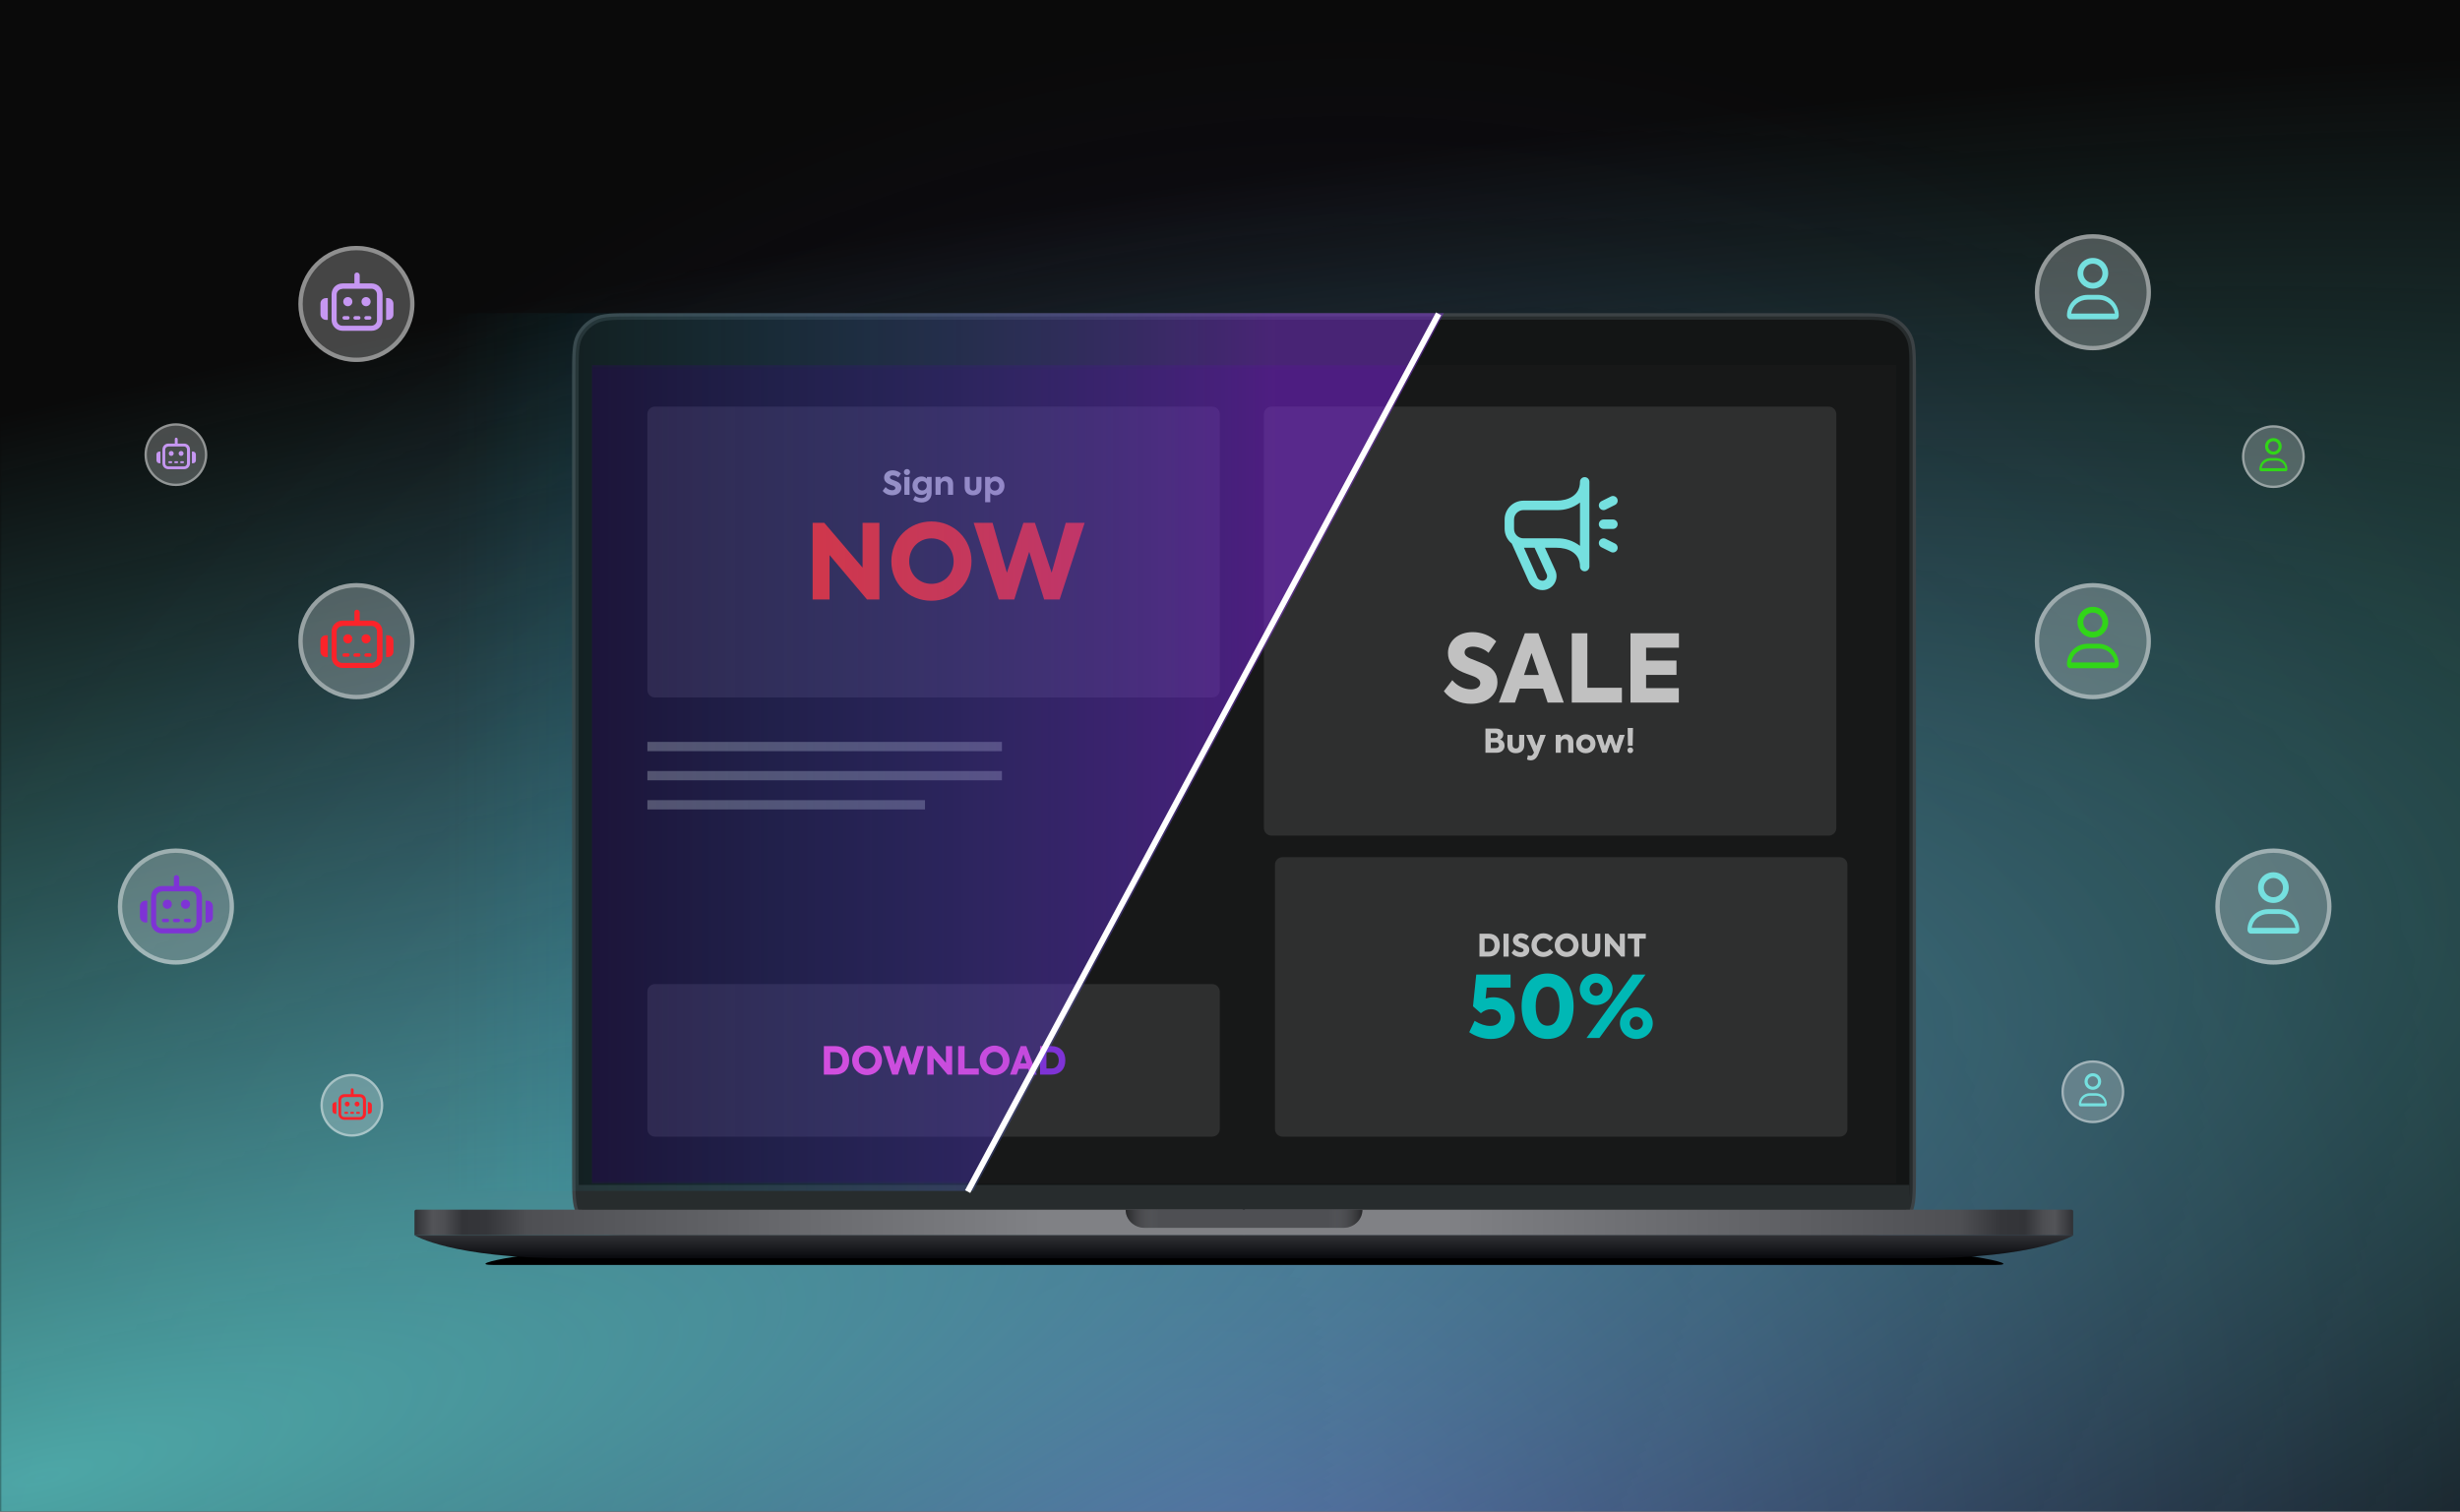 <svg width="628" height="386" viewBox="0 0 628 386" fill="none" xmlns="http://www.w3.org/2000/svg">
<g clip-path="url(#clip0_2461_1412)">
<rect width="628" height="386" fill="#0A0A0A"/>
<mask id="mask0_2461_1412" style="mask-type:luminance" maskUnits="userSpaceOnUse" x="-1" y="-1" width="932" height="530">
<path d="M930.558 -0.32H-0.25V528.5H930.558V-0.32Z" fill="white"/>
</mask>
<g mask="url(#mask0_2461_1412)">
<path d="M873.383 660.462C978.724 395.886 804.858 78.18 485.043 -49.155C165.227 -176.49 -179.43 -65.234 -284.771 199.342C-390.112 463.917 -216.246 781.624 103.57 908.958C423.385 1036.29 768.042 925.037 873.383 660.462Z" fill="url(#paint0_radial_2461_1412)"/>
<path opacity="0.92" d="M91.147 751.477C788.83 579.593 1313.5 274.187 1263.03 69.333C1212.56 -135.521 606.067 -162.248 -91.616 9.636C-789.299 181.52 -1313.97 486.926 -1263.5 691.78C-1213.03 896.634 -606.536 923.361 91.147 751.477Z" fill="url(#paint1_radial_2461_1412)"/>
</g>
<path d="M580.364 124.616C575.94 124.616 572.353 121.029 572.353 116.605C572.353 112.18 575.94 108.594 580.364 108.594C584.788 108.594 588.375 112.18 588.375 116.605C588.375 121.029 584.788 124.616 580.364 124.616Z" fill="white" fill-opacity="0.24"/>
<path d="M572.651 116.605C572.651 120.865 576.104 124.318 580.364 124.318C584.624 124.318 588.077 120.865 588.077 116.605C588.077 112.345 584.624 108.892 580.364 108.892C576.104 108.892 572.651 112.345 572.651 116.605Z" stroke="white" stroke-opacity="0.4" stroke-width="0.596"/>
<path d="M579.038 113.986C579.038 113.258 579.634 112.662 580.362 112.662C581.091 112.662 581.687 113.258 581.687 113.986C581.687 114.714 581.091 115.31 580.362 115.31C579.634 115.31 579.038 114.714 579.038 113.986ZM582.481 113.986C582.481 112.794 581.554 111.867 580.362 111.867C579.171 111.867 578.244 112.794 578.244 113.986C578.244 115.178 579.171 116.104 580.362 116.104C581.554 116.104 582.481 115.111 582.481 113.986ZM583.408 119.547H577.383C577.515 118.422 578.509 117.627 579.634 117.627H581.223C582.282 117.627 583.209 118.422 583.408 119.547ZM583.474 120.342C583.739 120.342 583.938 120.143 583.938 119.812C583.938 118.223 582.68 116.965 581.091 116.965H579.634C578.045 116.965 576.787 118.223 576.787 119.812C576.787 120.077 576.986 120.342 577.25 120.342H583.474Z" fill="#31D618"/>
<path d="M534.27 286.796C529.846 286.796 526.259 283.209 526.259 278.785C526.259 274.36 529.846 270.773 534.27 270.773C538.695 270.773 542.281 274.36 542.281 278.785C542.281 283.209 538.695 286.796 534.27 286.796Z" fill="white" fill-opacity="0.24"/>
<path d="M526.557 278.785C526.557 283.044 530.01 286.498 534.27 286.498C538.53 286.498 541.983 283.044 541.983 278.785C541.983 274.525 538.53 271.071 534.27 271.071C530.01 271.071 526.557 274.525 526.557 278.785Z" stroke="white" stroke-opacity="0.4" stroke-width="0.596"/>
<path d="M532.944 276.166C532.944 275.437 533.54 274.841 534.269 274.841C534.997 274.841 535.593 275.437 535.593 276.166C535.593 276.894 534.997 277.49 534.269 277.49C533.54 277.49 532.944 276.894 532.944 276.166ZM536.387 276.166C536.387 274.974 535.46 274.047 534.269 274.047C533.077 274.047 532.15 274.974 532.15 276.166C532.15 277.357 533.077 278.284 534.269 278.284C535.46 278.284 536.387 277.291 536.387 276.166ZM537.314 281.727H531.289C531.422 280.601 532.415 279.807 533.54 279.807H535.129C536.189 279.807 537.116 280.601 537.314 281.727ZM537.38 282.521C537.645 282.521 537.844 282.323 537.844 281.992C537.844 280.403 536.586 279.145 534.997 279.145H533.54C531.951 279.145 530.693 280.403 530.693 281.992C530.693 282.257 530.892 282.521 531.157 282.521H537.38Z" fill="#75E0DF"/>
<path d="M534.269 178.533C526.086 178.533 519.452 171.899 519.452 163.715C519.452 155.532 526.086 148.898 534.269 148.898C542.452 148.898 549.086 155.532 549.086 163.715C549.086 171.899 542.452 178.533 534.269 178.533Z" fill="white" fill-opacity="0.24"/>
<path d="M520.003 163.715C520.003 171.594 526.39 177.982 534.269 177.982C542.148 177.982 548.535 171.594 548.535 163.715C548.535 155.837 542.148 149.449 534.269 149.449C526.39 149.449 520.003 155.837 520.003 163.715Z" stroke="white" stroke-opacity="0.4" stroke-width="1.102"/>
<path d="M531.821 158.88C531.821 157.533 532.923 156.43 534.27 156.43C535.617 156.43 536.719 157.533 536.719 158.88C536.719 160.227 535.617 161.329 534.27 161.329C532.923 161.329 531.821 160.227 531.821 158.88ZM538.189 158.88C538.189 156.675 536.474 154.961 534.27 154.961C532.066 154.961 530.352 156.675 530.352 158.88C530.352 161.084 532.066 162.798 534.27 162.798C536.474 162.798 538.189 160.961 538.189 158.88ZM539.903 169.166H528.76C529.005 167.084 530.842 165.615 532.923 165.615H535.862C537.822 165.615 539.536 167.084 539.903 169.166ZM540.026 170.635C540.516 170.635 540.883 170.268 540.883 169.656C540.883 166.717 538.556 164.39 535.617 164.39H532.923C529.984 164.39 527.658 166.717 527.658 169.656C527.658 170.145 528.025 170.635 528.515 170.635H540.026Z" fill="#31D618"/>
<path d="M534.277 89.439C526.093 89.439 519.46 82.805 519.46 74.622C519.46 66.439 526.093 59.805 534.277 59.805C542.46 59.805 549.094 66.439 549.094 74.622C549.094 82.805 542.46 89.439 534.277 89.439Z" fill="white" fill-opacity="0.24"/>
<path d="M520.011 74.622C520.011 82.501 526.398 88.888 534.277 88.888C542.156 88.888 548.543 82.501 548.543 74.622C548.543 66.743 542.156 60.356 534.277 60.356C526.398 60.356 520.011 66.743 520.011 74.622Z" stroke="white" stroke-opacity="0.4" stroke-width="1.102"/>
<path d="M531.829 69.786C531.829 68.439 532.931 67.337 534.278 67.337C535.625 67.337 536.727 68.439 536.727 69.786C536.727 71.133 535.625 72.235 534.278 72.235C532.931 72.235 531.829 71.133 531.829 69.786ZM538.197 69.786C538.197 67.582 536.482 65.867 534.278 65.867C532.074 65.867 530.36 67.582 530.36 69.786C530.36 71.99 532.074 73.704 534.278 73.704C536.482 73.704 538.197 71.868 538.197 69.786ZM539.911 80.072H528.768C529.013 77.99 530.849 76.521 532.931 76.521H535.87C537.829 76.521 539.544 77.99 539.911 80.072ZM540.034 81.541C540.523 81.541 540.891 81.174 540.891 80.562C540.891 77.623 538.564 75.296 535.625 75.296H532.931C529.992 75.296 527.665 77.623 527.665 80.562C527.665 81.052 528.033 81.541 528.523 81.541H540.034Z" fill="#75E0DF"/>
<path d="M90.989 92.431C99.172 92.431 105.806 85.797 105.806 77.614C105.806 69.431 99.172 62.797 90.989 62.797C82.806 62.797 76.172 69.431 76.172 77.614C76.172 85.797 82.806 92.431 90.989 92.431Z" fill="white" fill-opacity="0.24"/>
<path d="M105.255 77.614C105.255 85.493 98.868 91.88 90.989 91.88C83.11 91.88 76.723 85.493 76.723 77.614C76.723 69.735 83.11 63.348 90.989 63.348C98.868 63.348 105.255 69.735 105.255 77.614Z" stroke="white" stroke-opacity="0.4" stroke-width="1.102"/>
<path d="M93.451 75.862C94.097 75.862 94.615 76.379 94.615 77.026C94.615 77.673 94.097 78.191 93.451 78.191C92.803 78.191 92.286 77.673 92.286 77.026C92.286 76.379 92.803 75.862 93.451 75.862ZM87.628 77.026C87.628 76.379 88.145 75.862 88.792 75.862C89.439 75.862 89.957 76.379 89.957 77.026C89.957 77.673 89.439 78.191 88.792 78.191C88.145 78.191 87.628 77.673 87.628 77.026ZM93.451 80.714H94.356C94.615 80.714 94.809 80.908 94.809 81.167C94.809 81.426 94.615 81.62 94.356 81.62H93.451C93.192 81.62 92.998 81.426 92.998 81.167C92.998 80.973 93.192 80.714 93.451 80.714ZM90.668 80.714H91.574C91.833 80.714 92.027 80.908 92.027 81.167C92.027 81.426 91.833 81.62 91.574 81.62H90.668C90.41 81.62 90.216 81.426 90.216 81.167C90.216 80.973 90.41 80.714 90.668 80.714ZM87.886 80.714H88.792C89.051 80.714 89.245 80.908 89.245 81.167C89.245 81.426 89.051 81.62 88.792 81.62H87.886C87.628 81.62 87.433 81.426 87.433 81.167C87.369 80.973 87.628 80.714 87.886 80.714ZM83.228 76.121H83.681V81.685H83.228C82.452 81.685 81.805 81.038 81.805 80.261V77.479C81.805 76.703 82.452 76.121 83.228 76.121ZM99.014 81.685H98.562V76.121H99.014C99.791 76.121 100.438 76.767 100.438 77.544V80.326C100.438 81.102 99.791 81.685 99.014 81.685ZM87.369 73.791C86.592 73.791 85.945 74.438 85.945 75.215V81.749C85.945 82.526 86.592 83.173 87.369 83.173H94.809C95.585 83.173 96.233 82.526 96.233 81.749V75.15C96.233 74.374 95.585 73.727 94.809 73.727H87.369V73.791ZM91.121 69.586C91.51 69.586 91.833 69.909 91.833 70.298V72.368H94.874C96.427 72.368 97.656 73.597 97.656 75.15V81.685C97.656 83.237 96.427 84.467 94.874 84.467H87.433C85.881 84.467 84.651 83.237 84.651 81.685V75.15C84.651 73.597 85.881 72.368 87.433 72.368H90.474V70.298C90.41 69.909 90.733 69.586 91.121 69.586Z" fill="#C697F2"/>
<path d="M90.989 178.533C99.172 178.533 105.806 171.899 105.806 163.715C105.806 155.532 99.172 148.898 90.989 148.898C82.806 148.898 76.172 155.532 76.172 163.715C76.172 171.899 82.806 178.533 90.989 178.533Z" fill="white" fill-opacity="0.24"/>
<path d="M105.255 163.715C105.255 171.594 98.868 177.982 90.989 177.982C83.11 177.982 76.723 171.594 76.723 163.715C76.723 155.837 83.11 149.449 90.989 149.449C98.868 149.449 105.255 155.837 105.255 163.715Z" stroke="white" stroke-opacity="0.4" stroke-width="1.102"/>
<path d="M93.451 161.963C94.097 161.963 94.615 162.481 94.615 163.128C94.615 163.775 94.097 164.292 93.451 164.292C92.803 164.292 92.286 163.775 92.286 163.128C92.286 162.481 92.803 161.963 93.451 161.963ZM87.628 163.128C87.628 162.481 88.145 161.963 88.792 161.963C89.439 161.963 89.957 162.481 89.957 163.128C89.957 163.775 89.439 164.292 88.792 164.292C88.145 164.292 87.628 163.775 87.628 163.128ZM93.451 166.816H94.356C94.615 166.816 94.809 167.01 94.809 167.269C94.809 167.527 94.615 167.721 94.356 167.721H93.451C93.192 167.721 92.998 167.527 92.998 167.269C92.998 167.074 93.192 166.816 93.451 166.816ZM90.668 166.816H91.574C91.833 166.816 92.027 167.01 92.027 167.269C92.027 167.527 91.833 167.721 91.574 167.721H90.668C90.41 167.721 90.216 167.527 90.216 167.269C90.216 167.074 90.41 166.816 90.668 166.816ZM87.886 166.816H88.792C89.051 166.816 89.245 167.01 89.245 167.269C89.245 167.527 89.051 167.721 88.792 167.721H87.886C87.628 167.721 87.433 167.527 87.433 167.269C87.369 167.074 87.628 166.816 87.886 166.816ZM83.228 162.222H83.681V167.786H83.228C82.452 167.786 81.805 167.139 81.805 166.363V163.581C81.805 162.804 82.452 162.222 83.228 162.222ZM99.014 167.786H98.562V162.222H99.014C99.791 162.222 100.438 162.869 100.438 163.645V166.428C100.438 167.204 99.791 167.786 99.014 167.786ZM87.369 159.893C86.592 159.893 85.945 160.54 85.945 161.316V167.851C85.945 168.627 86.592 169.274 87.369 169.274H94.809C95.585 169.274 96.233 168.627 96.233 167.851V161.252C96.233 160.475 95.585 159.828 94.809 159.828H87.369V159.893ZM91.121 155.688C91.51 155.688 91.833 156.011 91.833 156.399V158.47H94.874C96.427 158.47 97.656 159.699 97.656 161.252V167.786C97.656 169.339 96.427 170.568 94.874 170.568H87.433C85.881 170.568 84.651 169.339 84.651 167.786V161.252C84.651 159.699 85.881 158.47 87.433 158.47H90.474V156.399C90.41 156.011 90.733 155.688 91.121 155.688Z" fill="#FB232A"/>
<path d="M44.903 246.306C53.086 246.306 59.72 239.672 59.72 231.489C59.72 223.306 53.086 216.672 44.903 216.672C36.72 216.672 30.086 223.306 30.086 231.489C30.086 239.672 36.72 246.306 44.903 246.306Z" fill="white" fill-opacity="0.24"/>
<path d="M59.169 231.489C59.169 239.368 52.782 245.755 44.903 245.755C37.024 245.755 30.637 239.368 30.637 231.489C30.637 223.61 37.024 217.223 44.903 217.223C52.782 217.223 59.169 223.61 59.169 231.489Z" stroke="white" stroke-opacity="0.4" stroke-width="1.102"/>
<path d="M47.364 229.737C48.011 229.737 48.529 230.254 48.529 230.901C48.529 231.548 48.011 232.066 47.364 232.066C46.718 232.066 46.2 231.548 46.2 230.901C46.2 230.254 46.718 229.737 47.364 229.737ZM41.542 230.901C41.542 230.254 42.059 229.737 42.706 229.737C43.353 229.737 43.871 230.254 43.871 230.901C43.871 231.548 43.353 232.066 42.706 232.066C42.059 232.066 41.542 231.548 41.542 230.901ZM47.364 234.589H48.27C48.529 234.589 48.723 234.783 48.723 235.042C48.723 235.301 48.529 235.495 48.27 235.495H47.364C47.106 235.495 46.912 235.301 46.912 235.042C46.912 234.848 47.106 234.589 47.364 234.589ZM44.583 234.589H45.488C45.747 234.589 45.941 234.783 45.941 235.042C45.941 235.301 45.747 235.495 45.488 235.495H44.583C44.324 235.495 44.13 235.301 44.13 235.042C44.13 234.848 44.324 234.589 44.583 234.589ZM41.8 234.589H42.706C42.965 234.589 43.159 234.783 43.159 235.042C43.159 235.301 42.965 235.495 42.706 235.495H41.8C41.542 235.495 41.348 235.301 41.348 235.042C41.283 234.848 41.542 234.589 41.8 234.589ZM37.142 229.996H37.595V235.56H37.142C36.366 235.56 35.719 234.913 35.719 234.136V231.354C35.719 230.578 36.366 229.996 37.142 229.996ZM52.929 235.56H52.476V229.996H52.929C53.705 229.996 54.352 230.643 54.352 231.419V234.201C54.352 234.977 53.705 235.56 52.929 235.56ZM41.283 227.666C40.507 227.666 39.859 228.313 39.859 229.09V235.624C39.859 236.401 40.507 237.048 41.283 237.048H48.723C49.499 237.048 50.147 236.401 50.147 235.624V229.025C50.147 228.249 49.499 227.602 48.723 227.602H41.283V227.666ZM45.035 223.461C45.424 223.461 45.747 223.784 45.747 224.173V226.243H48.788C50.341 226.243 51.57 227.472 51.57 229.025V235.56C51.57 237.112 50.341 238.342 48.788 238.342H41.347C39.795 238.342 38.565 237.112 38.565 235.56V229.025C38.565 227.472 39.795 226.243 41.347 226.243H44.388V224.173C44.324 223.784 44.647 223.461 45.035 223.461Z" fill="#7E33D5"/>
<path d="M44.9 124.112C49.323 124.112 52.909 120.526 52.909 116.103C52.909 111.68 49.323 108.094 44.9 108.094C40.476 108.094 36.891 111.68 36.891 116.103C36.891 120.526 40.476 124.112 44.9 124.112Z" fill="white" fill-opacity="0.24"/>
<path d="M52.611 116.103C52.611 120.362 49.159 123.814 44.9 123.814C40.641 123.814 37.188 120.362 37.188 116.103C37.188 111.844 40.641 108.392 44.9 108.392C49.159 108.392 52.611 111.844 52.611 116.103Z" stroke="white" stroke-opacity="0.4" stroke-width="0.596"/>
<path d="M46.232 115.158C46.582 115.158 46.862 115.438 46.862 115.787C46.862 116.137 46.582 116.417 46.232 116.417C45.883 116.417 45.603 116.137 45.603 115.787C45.603 115.438 45.883 115.158 46.232 115.158ZM43.085 115.787C43.085 115.438 43.365 115.158 43.715 115.158C44.064 115.158 44.344 115.438 44.344 115.787C44.344 116.137 44.064 116.417 43.715 116.417C43.365 116.417 43.085 116.137 43.085 115.787ZM46.232 117.781H46.722C46.862 117.781 46.967 117.886 46.967 118.026C46.967 118.165 46.862 118.27 46.722 118.27H46.232C46.093 118.27 45.988 118.165 45.988 118.026C45.988 117.921 46.093 117.781 46.232 117.781ZM44.729 117.781H45.218C45.358 117.781 45.463 117.886 45.463 118.026C45.463 118.165 45.358 118.27 45.218 118.27H44.729C44.589 118.27 44.484 118.165 44.484 118.026C44.484 117.921 44.589 117.781 44.729 117.781ZM43.225 117.781H43.715C43.854 117.781 43.959 117.886 43.959 118.026C43.959 118.165 43.854 118.27 43.715 118.27H43.225C43.085 118.27 42.98 118.165 42.98 118.026C42.945 117.921 43.085 117.781 43.225 117.781ZM40.707 115.298H40.952V118.305H40.707C40.287 118.305 39.938 117.956 39.938 117.536V116.032C39.938 115.613 40.287 115.298 40.707 115.298ZM49.24 118.305H48.995V115.298H49.24C49.66 115.298 50.009 115.648 50.009 116.067V117.571C50.009 117.991 49.66 118.305 49.24 118.305ZM42.945 114.039C42.525 114.039 42.176 114.389 42.176 114.808V118.34C42.176 118.76 42.525 119.11 42.945 119.11H46.967C47.386 119.11 47.736 118.76 47.736 118.34V114.773C47.736 114.354 47.386 114.004 46.967 114.004H42.945V114.039ZM44.974 111.766C45.183 111.766 45.358 111.94 45.358 112.15V113.269H47.002C47.841 113.269 48.506 113.934 48.506 114.773V118.305C48.506 119.145 47.841 119.809 47.002 119.809H42.98C42.141 119.809 41.476 119.145 41.476 118.305V114.773C41.476 113.934 42.141 113.269 42.98 113.269H44.624V112.15C44.589 111.94 44.764 111.766 44.974 111.766Z" fill="#C697F2"/>
<path d="M89.822 290.245C94.245 290.245 97.831 286.659 97.831 282.236C97.831 277.812 94.245 274.227 89.822 274.227C85.398 274.227 81.812 277.812 81.812 282.236C81.812 286.659 85.398 290.245 89.822 290.245Z" fill="white" fill-opacity="0.24"/>
<path d="M97.533 282.236C97.533 286.495 94.081 289.947 89.822 289.947C85.563 289.947 82.11 286.495 82.11 282.236C82.11 277.977 85.563 274.524 89.822 274.524C94.081 274.524 97.533 277.977 97.533 282.236Z" stroke="white" stroke-opacity="0.4" stroke-width="0.596"/>
<path d="M91.154 281.291C91.504 281.291 91.784 281.57 91.784 281.92C91.784 282.27 91.504 282.55 91.154 282.55C90.805 282.55 90.525 282.27 90.525 281.92C90.525 281.57 90.805 281.291 91.154 281.291ZM88.007 281.92C88.007 281.57 88.287 281.291 88.636 281.291C88.986 281.291 89.266 281.57 89.266 281.92C89.266 282.27 88.986 282.55 88.636 282.55C88.287 282.55 88.007 282.27 88.007 281.92ZM91.154 283.914H91.644C91.784 283.914 91.889 284.019 91.889 284.158C91.889 284.298 91.784 284.403 91.644 284.403H91.154C91.014 284.403 90.909 284.298 90.909 284.158C90.909 284.053 91.014 283.914 91.154 283.914ZM89.65 283.914H90.14C90.28 283.914 90.385 284.019 90.385 284.158C90.385 284.298 90.28 284.403 90.14 284.403H89.65C89.511 284.403 89.406 284.298 89.406 284.158C89.406 284.053 89.511 283.914 89.65 283.914ZM88.147 283.914H88.636C88.776 283.914 88.881 284.019 88.881 284.158C88.881 284.298 88.776 284.403 88.636 284.403H88.147C88.007 284.403 87.902 284.298 87.902 284.158C87.867 284.053 88.007 283.914 88.147 283.914ZM85.629 281.431H85.874V284.438H85.629C85.209 284.438 84.859 284.088 84.859 283.669V282.165C84.859 281.745 85.209 281.431 85.629 281.431ZM94.162 284.438H93.917V281.431H94.162C94.582 281.431 94.931 281.78 94.931 282.2V283.704C94.931 284.123 94.582 284.438 94.162 284.438ZM87.867 280.172C87.447 280.172 87.098 280.521 87.098 280.941V284.473C87.098 284.893 87.447 285.243 87.867 285.243H91.889C92.308 285.243 92.658 284.893 92.658 284.473V280.906C92.658 280.486 92.308 280.137 91.889 280.137H87.867V280.172ZM89.895 277.898C90.105 277.898 90.28 278.073 90.28 278.283V279.402H91.924C92.763 279.402 93.427 280.067 93.427 280.906V284.438C93.427 285.278 92.763 285.942 91.924 285.942H87.902C87.063 285.942 86.398 285.278 86.398 284.438V280.906C86.398 280.067 87.063 279.402 87.902 279.402H89.546V278.283C89.511 278.073 89.686 277.898 89.895 277.898Z" fill="#FB232A"/>
<path d="M580.363 246.306C572.179 246.306 565.546 239.672 565.546 231.489C565.546 223.306 572.179 216.672 580.363 216.672C588.546 216.672 595.18 223.306 595.18 231.489C595.18 239.672 588.546 246.306 580.363 246.306Z" fill="white" fill-opacity="0.24"/>
<path d="M566.097 231.489C566.097 239.368 572.484 245.755 580.363 245.755C588.242 245.755 594.629 239.368 594.629 231.489C594.629 223.61 588.242 217.223 580.363 217.223C572.484 217.223 566.097 223.61 566.097 231.489Z" stroke="white" stroke-opacity="0.4" stroke-width="1.102"/>
<path d="M577.915 226.653C577.915 225.306 579.017 224.204 580.364 224.204C581.711 224.204 582.813 225.306 582.813 226.653C582.813 228 581.711 229.102 580.364 229.102C579.017 229.102 577.915 228 577.915 226.653ZM584.283 226.653C584.283 224.449 582.568 222.734 580.364 222.734C578.16 222.734 576.446 224.449 576.446 226.653C576.446 228.857 578.16 230.572 580.364 230.572C582.568 230.572 584.283 228.735 584.283 226.653ZM585.997 236.939H574.854C575.098 234.857 576.935 233.388 579.017 233.388H581.956C583.915 233.388 585.63 234.857 585.997 236.939ZM586.119 238.409C586.609 238.409 586.977 238.041 586.977 237.429C586.977 234.49 584.65 232.163 581.711 232.163H579.017C576.078 232.163 573.751 234.49 573.751 237.429C573.751 237.919 574.119 238.409 574.608 238.409H586.119Z" fill="#75E0DF"/>
<path fill-rule="evenodd" clip-rule="evenodd" d="M317.58 89.442C318.22 89.442 318.739 88.923 318.739 88.283C318.739 87.644 318.22 87.125 317.58 87.125C316.94 87.125 316.422 87.644 316.422 88.283C316.422 88.923 316.94 89.442 317.58 89.442Z" fill="#272C2D"/>
<path fill-rule="evenodd" clip-rule="evenodd" d="M317.584 89.003C317.984 89.003 318.308 88.678 318.308 88.279C318.308 87.879 317.984 87.555 317.584 87.555C317.184 87.555 316.859 87.879 316.859 88.279C316.859 88.678 317.184 89.003 317.584 89.003Z" fill="#131515"/>
<path opacity="0.4" fill-rule="evenodd" clip-rule="evenodd" d="M317.583 88.133C317.663 88.133 317.728 88.069 317.728 87.989C317.728 87.909 317.663 87.844 317.583 87.844C317.503 87.844 317.438 87.909 317.438 87.989C317.438 88.069 317.503 88.133 317.583 88.133Z" fill="#656F72"/>
<g filter="url(#filter0_f_2461_1412)">
<path d="M150.851 318.797H484.52C488.119 318.797 496.834 319.74 503.982 320.903C511.13 322.066 513.571 323.009 509.435 323.009H125.936C121.798 323.009 124.239 322.066 131.388 320.903C138.537 319.74 147.251 318.797 150.851 318.797Z" fill="black"/>
</g>
<path d="M146.039 96.136C146.039 90.474 146.039 87.643 147.141 85.481C148.11 83.579 149.657 82.032 151.559 81.063C153.721 79.961 156.552 79.961 162.214 79.961H472.951C478.613 79.961 481.443 79.961 483.606 81.063C485.508 82.032 487.056 83.579 488.025 85.481C489.126 87.643 489.126 90.474 489.126 96.136V299.25C489.126 304.912 489.126 307.742 488.025 309.905C487.056 311.807 485.508 313.355 483.606 314.324C481.443 315.425 478.613 315.425 472.951 315.425H162.214C156.552 315.425 153.721 315.425 151.559 314.324C149.657 313.355 148.11 311.807 147.141 309.905C146.039 307.742 146.039 304.912 146.039 299.25L146.039 96.136Z" fill="#3C4245"/>
<path d="M146.883 95.632C146.883 90.442 146.883 87.847 147.893 85.865C148.781 84.121 150.199 82.703 151.943 81.815C153.925 80.805 156.52 80.805 161.71 80.805H473.458C478.648 80.805 481.242 80.805 483.226 81.815C484.968 82.703 486.388 84.121 487.274 85.865C488.285 87.847 488.285 90.442 488.285 95.632V299.757C488.285 304.947 488.285 307.541 487.274 309.525C486.388 311.267 484.968 312.687 483.226 313.573C481.242 314.584 478.648 314.584 473.458 314.584H161.71C156.52 314.584 153.925 314.584 151.943 313.573C150.199 312.687 148.781 311.267 147.893 309.525C146.883 307.541 146.883 304.947 146.883 299.757V95.632Z" fill="#272C2D"/>
<path d="M147.727 95.128C147.727 90.409 147.727 88.05 148.645 86.248C149.453 84.663 150.741 83.374 152.326 82.567C154.129 81.648 156.488 81.648 161.206 81.648H473.965C478.683 81.648 481.042 81.648 482.844 82.567C484.43 83.374 485.719 84.663 486.526 86.248C487.444 88.05 487.444 90.409 487.444 95.128V300.264C487.444 304.982 487.444 307.341 486.526 309.143C485.719 310.729 484.43 312.018 482.844 312.825C481.042 313.743 478.683 313.743 473.965 313.743H161.206C156.488 313.743 154.129 313.743 152.326 312.825C150.741 312.018 149.453 310.729 148.645 309.143C147.727 307.341 147.727 304.982 147.727 300.264L147.727 95.128Z" fill="#131515"/>
<path d="M487.444 302.578H147.727V308.896H487.444V302.578Z" fill="#272C2D"/>
<path d="M105.812 309.32C105.812 309.088 106.001 308.898 106.234 308.898H317.162C317.394 308.898 317.583 309.088 317.583 309.32V315.427H105.812V309.32Z" fill="url(#paint2_linear_2461_1412)"/>
<path d="M529.247 309.32C529.247 309.088 529.058 308.898 528.826 308.898H317.898C317.666 308.898 317.477 309.088 317.477 309.32V315.427H529.247L529.247 309.32Z" fill="url(#paint3_linear_2461_1412)"/>
<path d="M292.203 313.532H342.961C345.636 313.532 347.805 311.457 347.805 308.898H287.359C287.359 311.457 289.528 313.532 292.203 313.532Z" fill="#4E4F53"/>
<path d="M292.203 313.532H342.961C345.636 313.532 347.805 311.457 347.805 308.898H287.359C287.359 311.457 289.528 313.532 292.203 313.532Z" fill="url(#paint4_linear_2461_1412)"/>
<path fill-rule="evenodd" clip-rule="evenodd" d="M317.267 315.422H105.812C105.812 315.422 115.079 321.319 145.513 321.319H489.653C520.087 321.319 529.354 315.422 529.354 315.422H317.267Z" fill="url(#paint5_linear_2461_1412)"/>
<g clip-path="url(#clip1_2461_1412)">
<rect width="333" height="209" transform="translate(151.078 93.195)" fill="#171818"/>
<path opacity="0.1" d="M469.661 218.883H327.415C326.345 218.883 325.477 219.751 325.477 220.822V288.312C325.477 289.383 326.345 290.251 327.415 290.251H469.661C470.732 290.251 471.6 289.383 471.6 288.312V220.822C471.6 219.751 470.732 218.883 469.661 218.883Z" fill="white"/>
<g opacity="0.7">
<path d="M377.688 238.422H380.023C381.821 238.422 382.874 239.555 382.874 241.353C382.874 243.149 381.797 244.274 379.983 244.274H377.688V238.422ZM380.039 243.016C381.029 243.016 381.52 242.239 381.52 241.345C381.52 240.449 381.029 239.682 380.039 239.682H378.994V243.016H380.039Z" fill="white"/>
<path d="M385.135 238.422V244.274H383.82V238.422H385.135Z" fill="white"/>
<path d="M385.883 243.317L386.596 242.383C386.999 242.866 387.577 243.159 388.188 243.159C388.614 243.159 388.955 242.961 388.955 242.628C388.955 242.367 388.733 242.208 388.448 242.082C388.084 241.932 387.593 241.797 387.174 241.567C386.65 241.282 386.231 240.847 386.231 240.086C386.231 239.088 387.078 238.328 388.313 238.328C389.003 238.328 389.731 238.565 390.302 239.104L389.652 240.078C389.304 239.737 388.741 239.556 388.33 239.556C387.878 239.556 387.633 239.762 387.633 240.038C387.633 240.308 387.878 240.45 388.107 240.554C388.417 240.688 388.955 240.878 389.352 241.061C389.945 241.329 390.404 241.765 390.404 242.549C390.404 243.603 389.525 244.378 388.179 244.378C387.253 244.378 386.421 244.006 385.883 243.317Z" fill="white"/>
<path d="M390.953 241.369C390.953 239.563 392.331 238.32 393.979 238.32C395.056 238.32 395.975 238.812 396.489 239.508L395.634 240.379C395.245 239.912 394.699 239.579 394.05 239.579C393.084 239.579 392.308 240.332 392.308 241.361C392.308 242.375 393.067 243.111 394.042 243.111C394.691 243.111 395.262 242.786 395.665 242.304L396.544 243.127C396.037 243.816 395.095 244.362 393.963 244.362C392.284 244.362 390.953 243.159 390.953 241.369Z" fill="white"/>
<path d="M396.891 241.361C396.891 239.666 398.221 238.32 399.947 238.32C401.674 238.32 403.004 239.666 403.004 241.354C403.004 243.032 401.689 244.37 399.939 244.37C398.189 244.37 396.891 243.04 396.891 241.361ZM401.643 241.354C401.635 240.332 400.874 239.611 399.947 239.611C399.005 239.611 398.253 240.348 398.253 241.354C398.253 242.343 398.997 243.079 399.947 243.079C400.905 243.079 401.65 242.343 401.643 241.354Z" fill="white"/>
<path d="M403.852 242.073V238.422H405.166V242.018C405.166 242.77 405.602 243.11 406.195 243.11C406.781 243.11 407.217 242.762 407.217 242.018V238.422H408.531V242.073C408.531 243.704 407.423 244.377 406.195 244.377C404.976 244.377 403.852 243.704 403.852 242.073Z" fill="white"/>
<path d="M414.795 238.422V244.274H413.853L410.993 240.885V244.274H409.703V238.422H410.59L413.512 241.843V238.422H414.795Z" fill="white"/>
<path d="M415.531 239.682V238.422H420.147V239.682H418.501V244.274H417.186V239.682H415.531Z" fill="white"/>
</g>
<path d="M386.719 259.808C386.719 262.896 384.398 265.304 380.588 265.304C378.705 265.304 376.778 264.713 375.07 263.574L376.45 260.684C377.852 261.56 379.253 261.976 380.413 261.976C382.209 261.976 383.106 260.946 383.106 259.808C383.106 258.604 382.056 257.706 380.632 257.706C379.712 257.706 378.814 258.056 378.048 258.734L376.034 256.961L376.866 248.859H385.624V252.188H379.537L379.253 254.99C379.844 254.794 380.522 254.662 381.267 254.662C384.267 254.662 386.719 256.654 386.719 259.808Z" fill="#00B8B5"/>
<path d="M388.445 256.942C388.445 252.257 390.657 248.578 395.059 248.578C399.503 248.578 401.715 252.257 401.715 256.942C401.715 261.628 399.503 265.307 395.059 265.307C390.657 265.307 388.445 261.628 388.445 256.942ZM398.124 256.942C398.124 254.184 397.16 251.972 395.08 251.972C392.978 251.972 392.036 254.184 392.036 256.942C392.036 259.745 392.956 261.913 395.08 261.913C397.204 261.913 398.124 259.745 398.124 256.942Z" fill="#00B8B5"/>
<path d="M403.289 252.652C403.289 250.419 405.15 248.602 407.471 248.602C409.813 248.602 411.675 250.419 411.675 252.652C411.675 254.842 409.813 256.638 407.471 256.638C405.15 256.638 403.289 254.842 403.289 252.652ZM416.777 248.864H420.062L408.303 265.046H405.019L416.777 248.864ZM409.157 252.631C409.157 251.645 408.369 250.944 407.471 250.944C406.573 250.944 405.807 251.645 405.807 252.631C405.807 253.616 406.595 254.295 407.471 254.295C408.347 254.295 409.157 253.616 409.157 252.631ZM413.536 261.302C413.536 259.09 415.397 257.272 417.719 257.272C420.062 257.272 421.923 259.09 421.923 261.302C421.923 263.513 420.062 265.309 417.719 265.309C415.397 265.309 413.536 263.513 413.536 261.302ZM419.427 261.279C419.427 260.316 418.616 259.594 417.719 259.594C416.82 259.594 416.055 260.316 416.055 261.279C416.055 262.287 416.843 262.966 417.719 262.966C418.616 262.966 419.427 262.287 419.427 261.279Z" fill="#00B8B5"/>
<path opacity="0.1" d="M309.45 103.828H167.204C166.134 103.828 165.266 104.696 165.266 105.767V176.161C165.266 177.232 166.134 178.1 167.204 178.1H309.45C310.521 178.1 311.389 177.232 311.389 176.161V105.767C311.389 104.696 310.521 103.828 309.45 103.828Z" fill="white"/>
<g opacity="0.7">
<path d="M225.336 125.352L226.087 124.367C226.513 124.876 227.122 125.185 227.765 125.185C228.215 125.185 228.574 124.976 228.574 124.625C228.574 124.35 228.341 124.184 228.04 124.05C227.656 123.891 227.139 123.75 226.696 123.507C226.146 123.207 225.703 122.748 225.703 121.946C225.703 120.895 226.596 120.094 227.898 120.094C228.624 120.094 229.393 120.344 229.993 120.912L229.309 121.938C228.941 121.579 228.349 121.387 227.915 121.387C227.439 121.387 227.181 121.604 227.181 121.896C227.181 122.18 227.439 122.331 227.681 122.439C228.007 122.581 228.574 122.781 228.991 122.973C229.617 123.257 230.102 123.716 230.102 124.542C230.102 125.652 229.175 126.47 227.756 126.47C226.779 126.47 225.903 126.078 225.336 125.352Z" fill="white"/>
<path d="M230.75 120.542C230.75 120.1 231.101 119.766 231.535 119.766C231.978 119.766 232.319 120.1 232.319 120.542C232.319 120.984 231.978 121.318 231.535 121.318C231.093 121.318 230.75 120.984 230.75 120.542ZM230.875 126.359V121.786H232.186V126.359H230.875Z" fill="white"/>
<path d="M237.828 121.789V125.912C237.828 127.406 236.727 128.308 235.266 128.308C234.447 128.308 233.68 128.024 233.129 127.623L233.63 126.655C234.039 126.93 234.606 127.189 235.216 127.189C236.117 127.189 236.576 126.663 236.576 126.012V125.837C236.268 126.154 235.842 126.371 235.224 126.371C233.863 126.371 232.945 125.386 232.945 124.034C232.945 122.624 233.972 121.672 235.274 121.672C235.875 121.672 236.317 121.906 236.635 122.24V121.789L237.828 121.789ZM236.593 124.042C236.593 123.366 236.101 122.874 235.433 122.874C234.765 122.874 234.264 123.366 234.264 124.042C234.264 124.727 234.765 125.236 235.433 125.236C236.101 125.236 236.593 124.727 236.593 124.042Z" fill="white"/>
<path d="M238.82 121.782H240.097V122.416C240.322 122.007 240.849 121.656 241.541 121.656C242.451 121.656 243.319 122.266 243.319 123.56V126.355H242.009V123.901C242.009 123.226 241.649 122.858 241.115 122.858C240.531 122.858 240.131 123.292 240.131 123.935V126.355H238.82V121.782Z" fill="white"/>
<path d="M246.266 124.401V121.789H247.576V124.41C247.576 124.927 247.885 125.278 248.411 125.278C248.937 125.278 249.245 124.927 249.245 124.41V121.789H250.556V124.401C250.556 125.737 249.737 126.479 248.411 126.479C247.101 126.479 246.266 125.729 246.266 124.401Z" fill="white"/>
<path d="M256.425 124.067C256.425 125.395 255.49 126.479 254.18 126.479C253.57 126.479 253.128 126.229 252.803 125.896V128.249H251.492V121.789H252.786V122.298C253.111 121.939 253.562 121.672 254.18 121.672C255.498 121.672 256.425 122.749 256.425 124.067ZM255.098 124.076C255.098 123.416 254.63 122.882 253.938 122.882C253.253 122.882 252.786 123.425 252.786 124.076C252.786 124.744 253.253 125.278 253.938 125.278C254.63 125.278 255.098 124.744 255.098 124.076Z" fill="white"/>
</g>
<path d="M224.495 133.5V153.087H221.342L211.773 141.743V153.087H207.453V133.5H210.422L220.202 144.95V133.5H224.495Z" fill="#C697F2"/>
<path d="M227.547 143.334C227.547 137.662 232 133.156 237.777 133.156C243.556 133.156 248.009 137.662 248.009 143.308C248.009 148.927 243.608 153.406 237.751 153.406C231.894 153.406 227.547 148.953 227.547 143.334ZM243.45 143.308C243.423 139.889 240.879 137.477 237.777 137.477C234.624 137.477 232.105 139.941 232.105 143.308C232.105 146.621 234.598 149.086 237.777 149.086C240.984 149.086 243.477 146.621 243.45 143.308Z" fill="#C697F2"/>
<path d="M248.563 133.5H253.386L257.044 146.249L261.258 133.5H264.2L268.467 146.249L272.071 133.5H276.896L270.508 153.087H266.559L262.742 140.895L258.926 153.087H254.977L248.563 133.5Z" fill="#C697F2"/>
<path opacity="0.1" d="M466.841 103.828H324.595C323.524 103.828 322.656 104.696 322.656 105.767V211.436C322.656 212.507 323.524 213.375 324.595 213.375H466.841C467.912 213.375 468.78 212.507 468.78 211.436V105.767C468.78 104.696 467.912 103.828 466.841 103.828Z" fill="white"/>
<path d="M404.547 121.836C404.228 121.836 403.922 121.963 403.696 122.188C403.471 122.413 403.344 122.719 403.344 123.038C403.344 126.583 400.239 127.847 397.333 127.847H388.918C387.643 127.847 386.42 128.354 385.518 129.255C384.616 130.157 384.109 131.38 384.109 132.656V135.06C384.112 135.78 384.277 136.49 384.592 137.137C384.907 137.784 385.364 138.352 385.929 138.798L390.224 148.381C390.529 149.068 391.027 149.651 391.657 150.061C392.287 150.47 393.022 150.688 393.774 150.688C394.372 150.688 394.96 150.538 395.485 150.252C396.01 149.967 396.455 149.554 396.78 149.052C397.105 148.55 397.3 147.975 397.346 147.379C397.392 146.783 397.288 146.185 397.044 145.639L394.399 139.869H397.333C400.239 139.869 403.344 141.132 403.344 144.677C403.344 144.996 403.471 145.302 403.696 145.528C403.922 145.753 404.228 145.88 404.547 145.88C404.865 145.88 405.171 145.753 405.397 145.528C405.622 145.302 405.749 144.996 405.749 144.677V123.038C405.749 122.719 405.622 122.414 405.397 122.188C405.171 121.963 404.865 121.836 404.547 121.836ZM394.853 146.624C394.933 146.804 394.966 147 394.951 147.197C394.935 147.393 394.871 147.582 394.763 147.747C394.656 147.911 394.51 148.047 394.337 148.141C394.164 148.235 393.97 148.284 393.774 148.284C393.487 148.284 393.206 148.2 392.966 148.044C392.726 147.887 392.536 147.664 392.42 147.402L389.044 139.869H391.754L394.853 146.624ZM403.344 139.388C401.627 138.064 399.5 137.384 397.333 137.464H388.918C388.28 137.464 387.669 137.211 387.218 136.76C386.767 136.309 386.514 135.698 386.514 135.06V132.656C386.514 132.018 386.767 131.406 387.218 130.955C387.669 130.505 388.28 130.251 388.918 130.251H397.333C399.5 130.333 401.626 129.655 403.344 128.334V139.388ZM412.842 140.412C412.771 140.553 412.673 140.679 412.554 140.783C412.435 140.887 412.296 140.966 412.147 141.016C411.997 141.066 411.839 141.086 411.681 141.075C411.523 141.063 411.37 141.021 411.228 140.951L408.824 139.749C408.539 139.606 408.322 139.356 408.221 139.053C408.119 138.751 408.143 138.421 408.285 138.135C408.428 137.85 408.678 137.633 408.98 137.532C409.283 137.431 409.613 137.454 409.899 137.597L412.303 138.799C412.587 138.941 412.803 139.19 412.904 139.491C413.005 139.793 412.982 140.121 412.842 140.406V140.412ZM408.285 129.592C408.215 129.451 408.173 129.297 408.161 129.14C408.15 128.982 408.17 128.824 408.22 128.674C408.27 128.524 408.349 128.386 408.453 128.267C408.557 128.147 408.683 128.05 408.824 127.979L411.228 126.777C411.514 126.634 411.844 126.611 412.147 126.712C412.449 126.813 412.699 127.03 412.842 127.315C412.984 127.601 413.008 127.931 412.906 128.234C412.805 128.536 412.588 128.786 412.303 128.929L409.899 130.131C409.757 130.202 409.604 130.244 409.446 130.255C409.288 130.266 409.13 130.246 408.98 130.196C408.831 130.146 408.692 130.067 408.573 129.963C408.454 129.86 408.356 129.734 408.285 129.592ZM408.153 133.858C408.153 133.539 408.28 133.233 408.505 133.008C408.731 132.782 409.036 132.656 409.355 132.656H411.76C412.078 132.656 412.384 132.782 412.61 133.008C412.835 133.233 412.962 133.539 412.962 133.858C412.962 134.177 412.835 134.482 412.61 134.708C412.384 134.933 412.078 135.06 411.76 135.06H409.355C409.036 135.06 408.731 134.933 408.505 134.708C408.28 134.482 408.153 134.177 408.153 133.858Z" fill="#75E0DF"/>
<g opacity="0.7">
<path d="M368.594 176.506L370.75 173.68C371.972 175.141 373.721 176.027 375.565 176.027C376.859 176.027 377.89 175.429 377.89 174.422C377.89 173.632 377.219 173.153 376.356 172.77C375.254 172.314 373.769 171.907 372.499 171.212C370.918 170.35 369.648 169.032 369.648 166.732C369.648 163.714 372.212 161.414 375.949 161.414C378.033 161.414 380.237 162.133 381.962 163.762L379.997 166.709C378.943 165.678 377.242 165.127 375.997 165.127C374.631 165.127 373.889 165.75 373.889 166.589C373.889 167.403 374.631 167.834 375.326 168.146C376.26 168.553 377.89 169.128 379.087 169.679C380.884 170.494 382.273 171.811 382.273 174.183C382.273 177.369 379.614 179.717 375.542 179.717C372.738 179.717 370.224 178.591 368.594 176.506Z" fill="white"/>
<path d="M393.916 175.837H387.975L386.753 179.407H382.633L389.269 161.703H392.718L399.21 179.407H395.09L393.916 175.837ZM389.053 172.364H392.861L390.97 166.758L389.053 172.364Z" fill="white"/>
<path d="M401.25 161.703H405.228V175.622H414.043V179.407H401.25V161.703Z" fill="white"/>
<path d="M416.242 161.703H428.604V165.392H420.22V168.674H427.981V172.34H420.22V175.717H428.58V179.407H416.242V161.703Z" fill="white"/>
<path d="M384.094 190.412C384.094 191.405 383.342 192.215 382.124 192.215H379.211V186.047H381.981C383.184 186.047 383.768 186.823 383.768 187.574C383.768 188.125 383.426 188.643 382.916 188.834C383.718 189.026 384.094 189.686 384.094 190.412ZM380.571 187.232V188.442H381.682C382.19 188.442 382.399 188.117 382.399 187.825C382.399 187.516 382.165 187.232 381.739 187.232H380.571ZM382.666 190.295C382.666 189.928 382.416 189.569 381.856 189.569H380.571V191.021H381.831C382.416 191.021 382.666 190.637 382.666 190.295Z" fill="white"/>
<path d="M384.828 190.253V187.641H386.139V190.261C386.139 190.779 386.447 191.129 386.974 191.129C387.499 191.129 387.808 190.779 387.808 190.261V187.641H389.118V190.253C389.118 191.588 388.3 192.331 386.974 192.331C385.663 192.331 384.828 191.58 384.828 190.253Z" fill="white"/>
<path d="M394.626 187.641L392.814 192.339C392.372 193.5 391.771 194.159 390.753 194.159C390.402 194.159 390.068 194.076 389.826 193.917L390.068 192.832C390.244 192.924 390.444 192.991 390.661 192.991C391.037 192.991 391.312 192.773 391.546 192.29L391.604 192.156L389.609 187.641H391.12L392.222 190.47L393.207 187.641L394.626 187.641Z" fill="white"/>
<path d="M397.156 187.641H398.433V188.275C398.658 187.866 399.185 187.516 399.877 187.516C400.787 187.516 401.655 188.125 401.655 189.419V192.215H400.345V189.761C400.345 189.085 399.985 188.718 399.451 188.718C398.867 188.718 398.467 189.152 398.467 189.794V192.215H397.156V187.641Z" fill="white"/>
<path d="M402.367 189.928C402.367 188.601 403.353 187.516 404.829 187.516C406.315 187.516 407.309 188.601 407.309 189.928C407.309 191.255 406.315 192.34 404.829 192.34C403.353 192.34 402.367 191.255 402.367 189.928ZM405.998 189.919C405.998 189.26 405.489 188.734 404.829 188.734C404.179 188.734 403.669 189.26 403.669 189.919C403.669 190.596 404.179 191.122 404.829 191.122C405.489 191.122 405.998 190.596 405.998 189.919Z" fill="white"/>
<path d="M407.461 187.641H408.839L409.698 190.487L410.658 187.641H411.584L412.561 190.487L413.404 187.641H414.781L413.237 192.206H412.077L411.125 189.535L410.183 192.206H409.022L407.461 187.641Z" fill="white"/>
<path d="M415.461 191.575C415.461 191.174 415.795 190.857 416.212 190.857C416.604 190.857 416.93 191.174 416.93 191.575C416.93 192.001 416.604 192.318 416.212 192.318C415.795 192.318 415.461 192.001 415.461 191.575ZM415.52 185.883H416.88L416.788 190.423H415.595L415.52 185.883Z" fill="white"/>
</g>
<path opacity="0.27" d="M255.777 189.445H165.266V191.816H255.777V189.445Z" fill="white"/>
<path opacity="0.27" d="M255.777 196.883H165.266V199.253H255.777V196.883Z" fill="white"/>
<path opacity="0.27" d="M236.14 204.32H165.266V206.691H236.14V204.32Z" fill="white"/>
<path opacity="0.1" d="M309.45 251.289H167.204C166.134 251.289 165.266 252.157 165.266 253.228V288.307C165.266 289.378 166.134 290.246 167.204 290.246H309.45C310.521 290.246 311.389 289.378 311.389 288.307V253.228C311.389 252.157 310.521 251.289 309.45 251.289Z" fill="white"/>
<path d="M210.32 267.125H213.229C215.466 267.125 216.777 268.534 216.777 270.771C216.777 273.01 215.437 274.409 213.179 274.409H210.32V267.125ZM213.248 272.842C214.48 272.842 215.092 271.876 215.092 270.762C215.092 269.648 214.48 268.692 213.248 268.692H211.947V272.842L213.248 272.842Z" fill="#7E33D5"/>
<path d="M217.547 270.785C217.547 268.675 219.203 267 221.353 267C223.501 267 225.157 268.675 225.157 270.774C225.157 272.864 223.521 274.53 221.343 274.53C219.164 274.53 217.547 272.874 217.547 270.785ZM223.462 270.774C223.452 269.503 222.506 268.606 221.353 268.606C220.179 268.606 219.243 269.523 219.243 270.774C219.243 272.007 220.169 272.924 221.353 272.924C222.545 272.924 223.472 272.007 223.462 270.774Z" fill="#7E33D5"/>
<path d="M225.375 267.125H227.169L228.529 271.866L230.097 267.125H231.191L232.778 271.866L234.119 267.125H235.913L233.537 274.409H232.068L230.649 269.875L229.229 274.409H227.761L225.375 267.125Z" fill="#7E33D5"/>
<path d="M243.073 267.125V274.409H241.899L238.342 270.19V274.409H236.734V267.125H237.839L241.476 271.383V267.125H243.073Z" fill="#7E33D5"/>
<path d="M244.609 267.125H246.246V272.852H249.873V274.409H244.609V267.125Z" fill="#7E33D5"/>
<path d="M250.102 270.785C250.102 268.675 251.758 267 253.907 267C256.056 267 257.712 268.675 257.712 270.774C257.712 272.864 256.075 274.53 253.897 274.53C251.719 274.53 250.102 272.874 250.102 270.785ZM256.017 270.774C256.007 269.503 255.061 268.606 253.907 268.606C252.733 268.606 251.798 269.523 251.798 270.774C251.798 272.007 252.724 272.924 253.907 272.924C255.1 272.924 256.026 272.007 256.017 270.774Z" fill="#7E33D5"/>
<path d="M262.487 272.94H260.042L259.54 274.409H257.844L260.574 267.125H261.994L264.665 274.409H262.97L262.487 272.94ZM260.486 271.511H262.054L261.274 269.204L260.486 271.511Z" fill="#7E33D5"/>
<path d="M265.508 267.125H268.416C270.653 267.125 271.965 268.534 271.965 270.771C271.965 273.01 270.624 274.409 268.366 274.409H265.508V267.125ZM268.436 272.842C269.668 272.842 270.279 271.876 270.279 270.762C270.279 269.648 269.668 268.692 268.436 268.692H267.135V272.842L268.436 272.842Z" fill="#7E33D5"/>
<mask id="mask1_2461_1412" style="mask-type:alpha" maskUnits="userSpaceOnUse" x="122" y="93" width="238" height="210">
<path d="M122.133 93.195H359.999L247.985 302.195H122.133V93.195Z" fill="#D9D9D9"/>
</mask>
<g mask="url(#mask1_2461_1412)">
<rect width="333" height="209" transform="translate(151.078 93.195)" fill="#1D072D"/>
<path opacity="0.1" d="M469.661 218.883H327.415C326.345 218.883 325.477 219.751 325.477 220.822V288.312C325.477 289.383 326.345 290.251 327.415 290.251H469.661C470.732 290.251 471.6 289.383 471.6 288.312V220.822C471.6 219.751 470.732 218.883 469.661 218.883Z" fill="white"/>
<path opacity="0.1" d="M309.45 103.828H167.204C166.134 103.828 165.266 104.696 165.266 105.767V176.161C165.266 177.232 166.134 178.1 167.204 178.1H309.45C310.521 178.1 311.389 177.232 311.389 176.161V105.767C311.389 104.696 310.521 103.828 309.45 103.828Z" fill="#E9D1FF"/>
<g opacity="0.7">
<path d="M225.336 125.352L226.087 124.367C226.513 124.876 227.122 125.185 227.765 125.185C228.215 125.185 228.574 124.976 228.574 124.625C228.574 124.35 228.341 124.184 228.04 124.05C227.656 123.891 227.139 123.75 226.696 123.507C226.146 123.207 225.703 122.748 225.703 121.946C225.703 120.895 226.596 120.094 227.898 120.094C228.624 120.094 229.393 120.344 229.993 120.912L229.309 121.938C228.941 121.579 228.349 121.387 227.915 121.387C227.439 121.387 227.181 121.604 227.181 121.896C227.181 122.18 227.439 122.331 227.681 122.439C228.007 122.581 228.574 122.781 228.991 122.973C229.617 123.257 230.102 123.716 230.102 124.542C230.102 125.652 229.175 126.47 227.756 126.47C226.779 126.47 225.903 126.078 225.336 125.352Z" fill="#E9D1FF"/>
<path d="M230.75 120.542C230.75 120.1 231.101 119.766 231.535 119.766C231.978 119.766 232.319 120.1 232.319 120.542C232.319 120.984 231.978 121.318 231.535 121.318C231.093 121.318 230.75 120.984 230.75 120.542ZM230.875 126.359V121.786H232.186V126.359H230.875Z" fill="#E9D1FF"/>
<path d="M237.828 121.789V125.912C237.828 127.406 236.727 128.308 235.266 128.308C234.447 128.308 233.68 128.024 233.129 127.623L233.63 126.655C234.039 126.93 234.606 127.189 235.216 127.189C236.117 127.189 236.576 126.663 236.576 126.012V125.837C236.268 126.154 235.842 126.371 235.224 126.371C233.863 126.371 232.945 125.386 232.945 124.034C232.945 122.624 233.972 121.672 235.274 121.672C235.875 121.672 236.317 121.906 236.635 122.24V121.789L237.828 121.789ZM236.593 124.042C236.593 123.366 236.101 122.874 235.433 122.874C234.765 122.874 234.264 123.366 234.264 124.042C234.264 124.727 234.765 125.236 235.433 125.236C236.101 125.236 236.593 124.727 236.593 124.042Z" fill="#E9D1FF"/>
<path d="M238.82 121.782H240.097V122.416C240.322 122.007 240.849 121.656 241.541 121.656C242.451 121.656 243.319 122.266 243.319 123.56V126.355H242.009V123.901C242.009 123.226 241.649 122.858 241.115 122.858C240.531 122.858 240.131 123.292 240.131 123.935V126.355H238.82V121.782Z" fill="#E9D1FF"/>
<path d="M246.266 124.401V121.789H247.576V124.41C247.576 124.927 247.885 125.278 248.411 125.278C248.937 125.278 249.245 124.927 249.245 124.41V121.789H250.556V124.401C250.556 125.737 249.737 126.479 248.411 126.479C247.101 126.479 246.266 125.729 246.266 124.401Z" fill="#E9D1FF"/>
<path d="M256.425 124.067C256.425 125.395 255.49 126.479 254.18 126.479C253.57 126.479 253.128 126.229 252.803 125.896V128.249H251.492V121.789H252.786V122.298C253.111 121.939 253.562 121.672 254.18 121.672C255.498 121.672 256.425 122.749 256.425 124.067ZM255.098 124.076C255.098 123.416 254.63 122.882 253.938 122.882C253.253 122.882 252.786 123.425 252.786 124.076C252.786 124.744 253.253 125.278 253.938 125.278C254.63 125.278 255.098 124.744 255.098 124.076Z" fill="#E9D1FF"/>
</g>
<path d="M224.495 133.5V153.087H221.342L211.773 141.743V153.087H207.453V133.5H210.422L220.202 144.95V133.5H224.495Z" fill="#FB232A"/>
<path d="M227.547 143.334C227.547 137.662 232 133.156 237.777 133.156C243.556 133.156 248.009 137.662 248.009 143.308C248.009 148.927 243.608 153.406 237.751 153.406C231.894 153.406 227.547 148.953 227.547 143.334ZM243.45 143.308C243.423 139.889 240.879 137.477 237.777 137.477C234.624 137.477 232.105 139.941 232.105 143.308C232.105 146.621 234.598 149.086 237.777 149.086C240.984 149.086 243.477 146.621 243.45 143.308Z" fill="#FB232A"/>
<path d="M248.563 133.5H253.386L257.044 146.249L261.258 133.5H264.2L268.467 146.249L272.071 133.5H276.896L270.508 153.087H266.559L262.742 140.895L258.926 153.087H254.977L248.563 133.5Z" fill="#FB232A"/>
<path opacity="0.1" d="M466.841 103.828H324.595C323.524 103.828 322.656 104.696 322.656 105.767V211.436C322.656 212.507 323.524 213.375 324.595 213.375H466.841C467.912 213.375 468.78 212.507 468.78 211.436V105.767C468.78 104.696 467.912 103.828 466.841 103.828Z" fill="white"/>
<path opacity="0.27" d="M255.777 189.445H165.266V191.816H255.777V189.445Z" fill="white"/>
<path opacity="0.27" d="M255.777 196.883H165.266V199.253H255.777V196.883Z" fill="white"/>
<path opacity="0.27" d="M236.14 204.32H165.266V206.691H236.14V204.32Z" fill="white"/>
<path opacity="0.1" d="M309.45 251.289H167.204C166.134 251.289 165.266 252.157 165.266 253.228V288.307C165.266 289.378 166.134 290.246 167.204 290.246H309.45C310.521 290.246 311.389 289.378 311.389 288.307V253.228C311.389 252.157 310.521 251.289 309.45 251.289Z" fill="#E9D1FF"/>
<path d="M210.32 267.125H213.229C215.466 267.125 216.777 268.534 216.777 270.771C216.777 273.01 215.437 274.409 213.179 274.409H210.32V267.125ZM213.248 272.842C214.48 272.842 215.092 271.876 215.092 270.762C215.092 269.648 214.48 268.692 213.248 268.692H211.947V272.842L213.248 272.842Z" fill="#FF41E7"/>
<path d="M217.547 270.785C217.547 268.675 219.203 267 221.353 267C223.501 267 225.157 268.675 225.157 270.774C225.157 272.864 223.521 274.53 221.343 274.53C219.164 274.53 217.547 272.874 217.547 270.785ZM223.462 270.774C223.452 269.503 222.506 268.606 221.353 268.606C220.179 268.606 219.243 269.523 219.243 270.774C219.243 272.007 220.169 272.924 221.353 272.924C222.545 272.924 223.472 272.007 223.462 270.774Z" fill="#FF41E7"/>
<path d="M225.375 267.125H227.169L228.529 271.866L230.097 267.125H231.191L232.778 271.866L234.119 267.125H235.913L233.537 274.409H232.068L230.649 269.875L229.229 274.409H227.761L225.375 267.125Z" fill="#FF41E7"/>
<path d="M243.073 267.125V274.409H241.899L238.342 270.19V274.409H236.734V267.125H237.839L241.476 271.383V267.125H243.073Z" fill="#FF41E7"/>
<path d="M244.609 267.125H246.246V272.852H249.873V274.409H244.609V267.125Z" fill="#FF41E7"/>
<path d="M250.102 270.785C250.102 268.675 251.758 267 253.907 267C256.056 267 257.712 268.675 257.712 270.774C257.712 272.864 256.075 274.53 253.897 274.53C251.719 274.53 250.102 272.874 250.102 270.785ZM256.017 270.774C256.007 269.503 255.061 268.606 253.907 268.606C252.733 268.606 251.798 269.523 251.798 270.774C251.798 272.007 252.724 272.924 253.907 272.924C255.1 272.924 256.026 272.007 256.017 270.774Z" fill="#FF41E7"/>
<path d="M262.487 272.94H260.042L259.54 274.409H257.844L260.574 267.125H261.994L264.665 274.409H262.97L262.487 272.94ZM260.486 271.511H262.054L261.274 269.204L260.486 271.511Z" fill="#FF41E7"/>
<path d="M265.508 267.125H268.416C270.653 267.125 271.965 268.534 271.965 270.771C271.965 273.01 270.624 274.409 268.366 274.409H265.508V267.125ZM268.436 272.842C269.668 272.842 270.279 271.876 270.279 270.762C270.279 269.648 269.668 268.692 268.436 268.692H267.135V272.842L268.436 272.842Z" fill="#FF41E7"/>
</g>
</g>
<path d="M113.508 79.961H368.598L248.473 304.095H113.508V79.961Z" fill="url(#paint6_linear_2461_1412)"/>
<path d="M367.25 80.133L247.027 304.28" stroke="white" stroke-width="1.5"/>
</g>
<defs>
<filter id="filter0_f_2461_1412" x="116.922" y="311.797" width="401.523" height="18.211" filterUnits="userSpaceOnUse" color-interpolation-filters="sRGB">
<feFlood flood-opacity="0" result="BackgroundImageFix"/>
<feBlend mode="normal" in="SourceGraphic" in2="BackgroundImageFix" result="shape"/>
<feGaussianBlur stdDeviation="3.5" result="effect1_foregroundBlur_2461_1412"/>
</filter>
<radialGradient id="paint0_radial_2461_1412" cx="0" cy="0" r="1" gradientUnits="userSpaceOnUse" gradientTransform="translate(300.54 433.547) rotate(31.12) scale(467.892 544.956)">
<stop stop-color="#7538CB" stop-opacity="0.8"/>
<stop offset="0.82" stop-color="#221642" stop-opacity="0"/>
</radialGradient>
<radialGradient id="paint1_radial_2461_1412" cx="0" cy="0" r="1" gradientUnits="userSpaceOnUse" gradientTransform="translate(-2.379 381.842) rotate(-14.37) scale(1099.38 264.409)">
<stop stop-color="#52B3B2"/>
<stop offset="0.97" stop-color="#52B3B2" stop-opacity="0.03"/>
<stop offset="1" stop-color="#52B3B2" stop-opacity="0"/>
</radialGradient>
<linearGradient id="paint2_linear_2461_1412" x1="105.812" y1="312.163" x2="317.583" y2="312.163" gradientUnits="userSpaceOnUse">
<stop stop-color="#303135"/>
<stop offset="0.022" stop-color="#535458"/>
<stop offset="0.036" stop-color="#4D4E52"/>
<stop offset="0.058" stop-color="#333438"/>
<stop offset="0.087" stop-color="#35363A"/>
<stop offset="0.136" stop-color="#4E4F53"/>
<stop offset="0.757" stop-color="#808185"/>
<stop offset="1" stop-color="#808185"/>
</linearGradient>
<linearGradient id="paint3_linear_2461_1412" x1="529.247" y1="312.163" x2="317.477" y2="312.163" gradientUnits="userSpaceOnUse">
<stop stop-color="#303135"/>
<stop offset="0.022" stop-color="#535458"/>
<stop offset="0.036" stop-color="#4D4E52"/>
<stop offset="0.058" stop-color="#333438"/>
<stop offset="0.087" stop-color="#35363A"/>
<stop offset="0.136" stop-color="#4E4F53"/>
<stop offset="0.757" stop-color="#808185"/>
<stop offset="1" stop-color="#808185"/>
</linearGradient>
<linearGradient id="paint4_linear_2461_1412" x1="287.359" y1="311.215" x2="347.805" y2="311.215" gradientUnits="userSpaceOnUse">
<stop stop-opacity="0.5"/>
<stop offset="0.139" stop-color="#818386" stop-opacity="0"/>
<stop offset="0.861" stop-color="#818386" stop-opacity="0"/>
<stop offset="1" stop-opacity="0.5"/>
</linearGradient>
<linearGradient id="paint5_linear_2461_1412" x1="317.583" y1="315.422" x2="317.583" y2="321.319" gradientUnits="userSpaceOnUse">
<stop stop-color="#303135"/>
<stop offset="1" stop-color="#08090D"/>
</linearGradient>
<linearGradient id="paint6_linear_2461_1412" x1="325.655" y1="192.028" x2="113.508" y2="192.028" gradientUnits="userSpaceOnUse">
<stop stop-color="#7E33D5" stop-opacity="0.5"/>
<stop offset="1" stop-color="#00B8B5" stop-opacity="0"/>
</linearGradient>
<clipPath id="clip0_2461_1412">
<rect width="628" height="386" fill="white"/>
</clipPath>
<clipPath id="clip1_2461_1412">
<rect width="333" height="209" fill="white" transform="translate(151.078 93.195)"/>
</clipPath>
</defs>
</svg>
